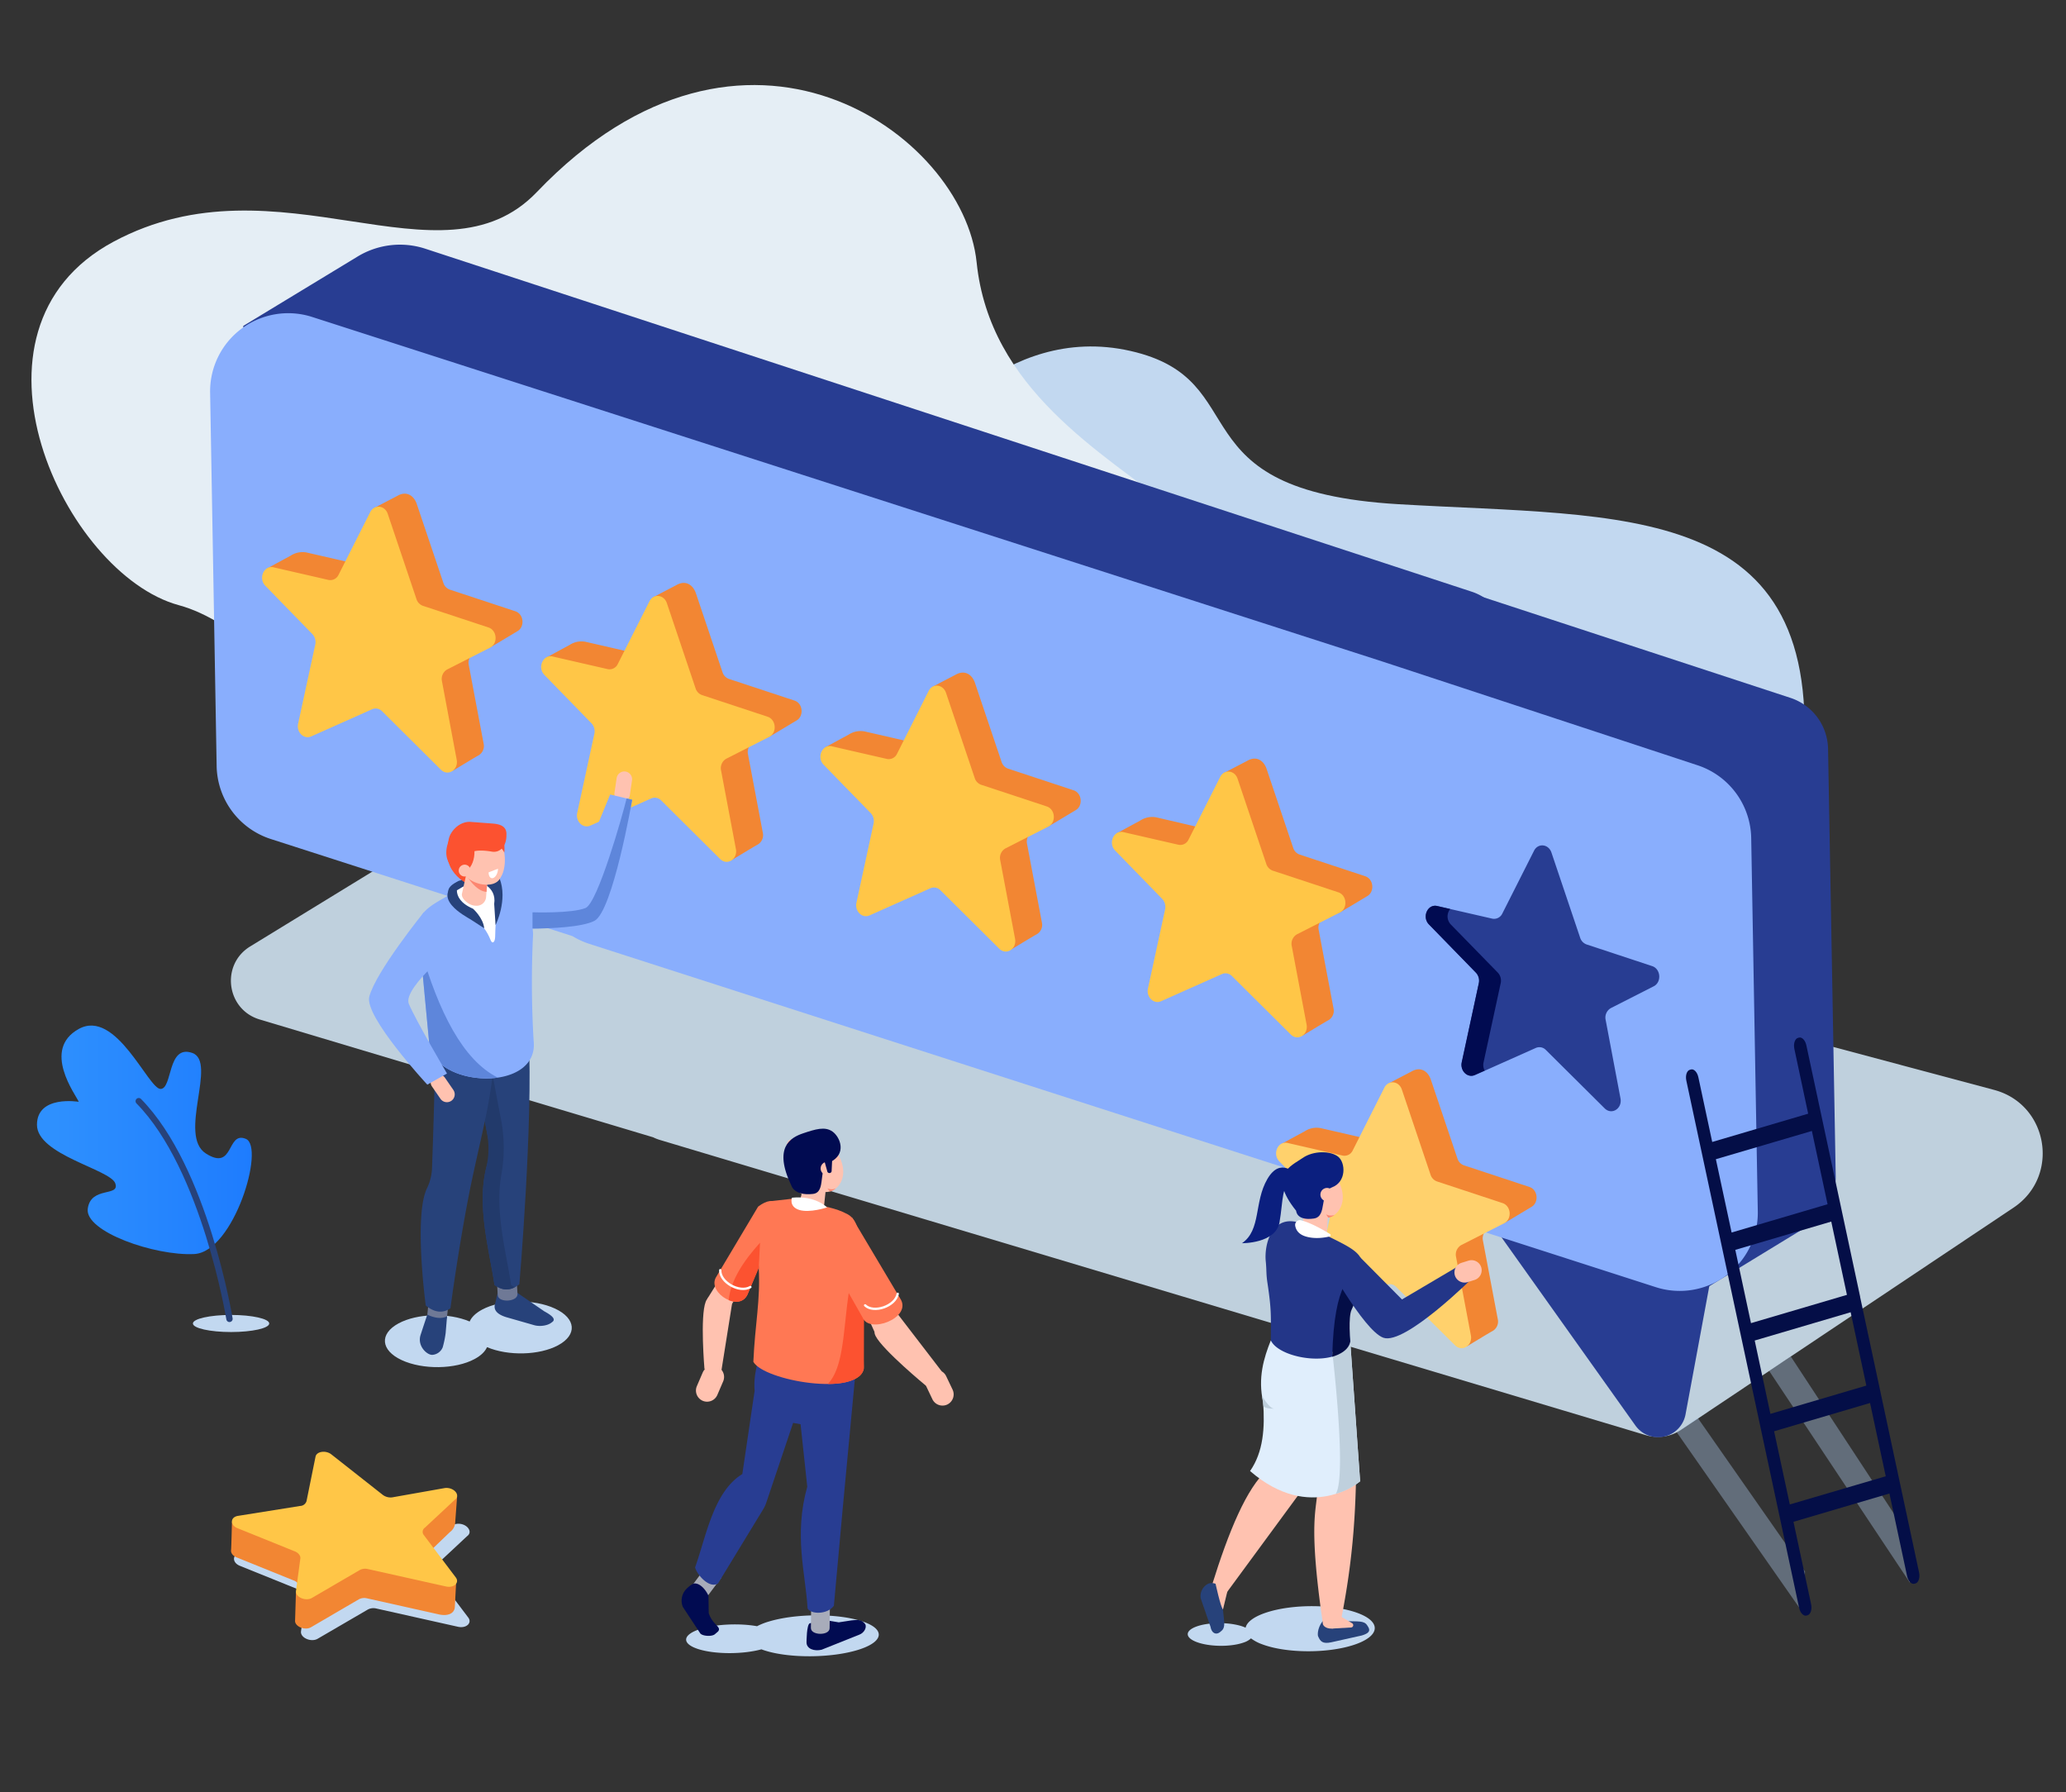 <svg xmlns="http://www.w3.org/2000/svg" xmlns:xlink="http://www.w3.org/1999/xlink" viewBox="0 0 950 824"><rect x="0" y="0" width="950" height="824" fill="#333333" stroke="none"/><defs><style>.cls-1{isolation:isolate;}.cls-2{fill:#c2d8f0;}.cls-3{fill:url(#linear-gradient);}.cls-4{fill:#e5eef5;}.cls-5{fill:#bfd0dd;}.cls-6{fill:#283d92;}.cls-7{fill:#89aefd;}.cls-8{fill:#a8c4e5;opacity:0.4;mix-blend-mode:multiply;}.cls-9{fill:#ffc2b0;}.cls-10{fill:#010b51;}.cls-11{fill:#a8acba;}.cls-12{fill:#ff7854;}.cls-13{fill:#fc8670;}.cls-14{fill:#fc5230;}.cls-15{fill:#fff;}.cls-16,.cls-17,.cls-29{fill:none;stroke-linecap:round;stroke-linejoin:round;}.cls-16,.cls-17{stroke:#fff;}.cls-16{stroke-width:1.07px;}.cls-17{stroke-width:1.07px;}.cls-18{fill:#040e47;}.cls-19{fill:#f28633;}.cls-20{fill:#ffc647;}.cls-21{fill:#ffd16c;}.cls-22{fill:#27427a;}.cls-23{fill:#6f7996;}.cls-24{fill:#223a6b;}.cls-25{fill:#5e86db;}.cls-26{fill:#e0eefc;}.cls-27{fill:#0b1f7f;}.cls-28{fill:#233688;}.cls-29{stroke:#27427a;stroke-width:2.92px;}</style><linearGradient id="linear-gradient" x1="17" y1="524.02" x2="115.78" y2="524.02" gradientUnits="userSpaceOnUse"><stop offset="0.08" stop-color="#2e90fe"/><stop offset="1" stop-color="#1e7cfe"/></linearGradient></defs><title>success-stories</title><g class="cls-1"><g id="image"><path class="cls-2" d="M422.68,204s38.22-56,97.1-42.67,19.1,64.28,123.15,70.46,196.95-2.34,186,121.59S422.68,204,422.68,204Z"/><ellipse class="cls-2" cx="106.25" cy="608.45" rx="17.55" ry="3.93"/><path class="cls-3" d="M36.22,506.54c-1.37-3.24-17.16-24,0-33.5s32,27.64,37.61,27.58,3-20.65,14.61-16.54S81.61,522,94.7,530.32s9.41-10.49,18.36-6.74-5.58,52-23.71,52.94-50.38-10.27-49-20.81S55.3,550.39,53,544s-36-13.08-36-26.89S36.22,506.54,36.22,506.54Z"/><path class="cls-4" d="M220.59,389.42c-64.25-18.72-32.86-28-98.94-87.21-12.76-11.43-26.23-20.41-39.46-24C29.72,264-23.64,151.77,52.23,111.1s150.6,23.23,194.66-22.84C342.06-11.25,443,61.53,449.08,120.6c12,116.57,205,115.38,86.47,221.14-61.74,55.09-98.5-17.61-179.17-9.24C280.57,340.36,280,406.72,220.59,389.42Z"/><path class="cls-5" d="M917,501.08,749.09,456.22a29.57,29.57,0,0,0-15.89-10.4L290.66,327.56,115.05,435.1c-13.68,8.38-11,29,4.37,33.59l180.92,54.16A19.46,19.46,0,0,0,303.2,524l453.65,135.8a19.1,19.1,0,0,0,16.09-2.42l153-102.23C947.4,540.74,941.94,507.76,917,501.08Z"/><path class="cls-6" d="M680,554.18l72,101.17a12.82,12.82,0,0,0,23.05-5.1C782.71,609.08,795.48,540,795,542,794.39,544.79,680,554.18,680,554.18Z"/><path class="cls-6" d="M831.58,563.47l-51.06,31.15L281.8,376.78,258.44,198.69l52.62-31.93a37.51,37.51,0,0,1,31.14-3.58L823.28,320.83a25.15,25.15,0,0,1,17.31,23.47l3.52,196.37A26.17,26.17,0,0,1,831.58,563.47Z"/><path class="cls-6" d="M685,514.64,633.9,545.79,135.19,327.95,111.83,149.86l52.62-31.93a37.51,37.51,0,0,1,31.14-3.58L676.67,272A25.15,25.15,0,0,1,694,295.46l3.52,196.37A26.17,26.17,0,0,1,685,514.64Z"/><path class="cls-7" d="M805.25,385.29a35.91,35.91,0,0,0-24.9-33.55s-143.73-47.33-146.49-48.21L143.52,145.71a35.91,35.91,0,0,0-46.9,34.81l3,171.65a35.91,35.91,0,0,0,24.9,33.55l138.73,44.65a35.9,35.9,0,0,0,7.76,3.56L761.38,591.75a35.91,35.91,0,0,0,46.9-34.81Z"/><polygon class="cls-8" points="771.01 658.46 828.94 741.37 830 722.48 780.6 651.77 771.01 658.46"/><polygon class="cls-8" points="813.49 630.23 878.2 727.58 879.27 708.68 823.43 623.58 813.49 630.23"/><polygon class="cls-6" points="355.17 652.5 379.83 656.8 379.83 631.05 355.17 626.75 355.17 652.5"/><polygon class="cls-9" points="336.6 599.48 345.53 583.89 333.44 583.94 325.3 597 329.88 604.93 336.6 599.48"/><polygon class="cls-9" points="402.08 612.23 395.8 598.27 408.98 592.2 412.82 610.64 402.08 612.23"/><path class="cls-9" d="M329.85,628.31h0a5.14,5.14,0,0,0-6.73,2.69l-2.69,6.26a5.14,5.14,0,0,0,2.69,6.73h0a5.14,5.14,0,0,0,6.73-2.69l2.69-6.26A5.14,5.14,0,0,0,329.85,628.31Z"/><path class="cls-9" d="M323.94,629.45s-2.09-24.18.56-31,12.1,1.06,12.1,1.06l-4.92,30.87Z"/><path class="cls-2" d="M396,745.23c-11.35-3.59-30.45-3.45-42.66.3a30.32,30.32,0,0,0-5.23,2.09c-8-1.43-18.61-1-25.84,1.2-8.58,2.64-9.07,6.83-1.09,9.35,7.67,2.42,20.35,2.42,28.94.08.53.2,1.08.4,1.68.58,11.35,3.59,30.45,3.45,42.66-.3S407.34,748.82,396,745.23Z"/><path class="cls-10" d="M377,744.39l8.68,1.45c6.36-.86,9.55-2,11.61.2l.58.62c.77,1.52-.44,4-2.78,4.87l-17.29,6.9c-3.38.8-6.92-.36-6.94-3.38,0,0,0-8.45,1.56-8.78C375.5,745.6,374.27,745,377,744.39Z"/><path class="cls-11" d="M381.48,748.52c0,3.54-8.65,3.44-8.61-.1l.14-11.51,8.61.1Z"/><path class="cls-6" d="M383.44,738.23c-3,4.07-10.48,4-12.09,1.25-.93-16.28-6.42-33.61-.15-56l-7.28-67.88,30.33,6.06-6.73,71.66Z"/><path class="cls-11" d="M325.46,733.62c-1.93,2.58-9.14-2.14-7.21-4.71l6.27-8.38,7.21,4.71Z"/><path class="cls-6" d="M330.14,728c-4.23,2.53-9.93-4.55-10.51-7.43,5.09-14.23,8.43-34.79,21.71-42.9L347,639.36c-.48-5.87.61-10.54,3-19.13l21.79,12.83-19.43,57.75a14.75,14.75,0,0,1-1.39,3Z"/><path class="cls-9" d="M378.94,541.94c.55,7-3.45,10.47-8.94,7.86s-8-11-8.51-18,1-9.81,6.5-7.2S378.39,535,378.94,541.94Z"/><path class="cls-9" d="M387.74,539c-.19,7-6.55,11.11-11.73,7.92s-9.22-11.42-9-18.39,4.55-10,9.73-6.85S387.93,532,387.74,539Z"/><path class="cls-9" d="M371.05,560.46l-.71-.18a4.53,4.53,0,0,1-3.24-5.51l3.51-13.57a4.53,4.53,0,0,1,5.51-3.24l.71.18a4.53,4.53,0,0,1,3.24,5.51l-1.46,13.54C378,559.59,373.46,561.08,371.05,560.46Z"/><path class="cls-10" d="M363.94,545.15s1.3,4.7,9.86,3.74c6.46-.73,1.83-11.81,7.74-14.55,8-3.71,4.84-11.54,1.31-14.09s-8-1.08-13.56.77C363.43,523,355.46,527.5,363.94,545.15Z"/><circle class="cls-9" cx="380.41" cy="537.18" r="3.07" transform="translate(-167.18 902.45) rotate(-88.4)"/><path class="cls-12" d="M346.41,626.07c.74-17.12,3.31-28.3,2.48-43.09.32-28.28-.12-29,6.11-30.83L365.22,551c1.94.37,3.73,1.26,5.65,1.73,8,2,13.16,2.4,18.92,5.52,5.13,2.78,5.43,10.2,5.41,16.42,1.39,18.23,1.75,45.66,2,54.66C394.29,642.2,351.29,634.78,346.41,626.07Z"/><path class="cls-13" d="M381.57,547.77l-1.12-1.45a4.61,4.61,0,0,0,3.89,0A5.91,5.91,0,0,1,381.57,547.77Z"/><path class="cls-12" d="M348.59,554.74l-19.52,32.74c-3.59,7.14,11.42,16.14,14.84,7.19.22-.56,15.87-38.73,15.87-38.73S357.12,548.23,348.59,554.74Z"/><path class="cls-14" d="M397.37,576.79l-4.7,5.07c-5.52,22.29-3,44.88-12,54.39,5.54,0,10.62-.74,14.37-3.51a5.65,5.65,0,0,0,2.19-4.29Z"/><path class="cls-15" d="M364.16,550.62s-1.5,4.1,3.33,5.62,12.81-1.16,12.81-1.16S375,549.52,364.16,550.62Z"/><path class="cls-10" d="M381.53,539.28h0a1,1,0,0,1-1.15-.88l-1.82-6.51c-.07-.56,1.38-.23,1.94-.3h0c.56-.07,2.15-.58,2.23,0l-.32,6.57A1,1,0,0,1,381.53,539.28Z"/><path class="cls-14" d="M348.89,583l.59-11.69c-7.66,8.5-13.43,17.2-14.42,26.39,0,0,5.89,2.94,8.63-2.49Z"/><path class="cls-16" d="M331.19,583.94c-.26,5.43,8.85,10.7,13.86,7.75"/><path class="cls-9" d="M428.23,630.25h0a5.16,5.16,0,0,0-2.43,6.85l2.94,6.17a5.16,5.16,0,0,0,6.85,2.43h0a5.16,5.16,0,0,0,2.43-6.85l-2.94-6.17A5.16,5.16,0,0,0,428.23,630.25Z"/><path class="cls-9" d="M425.78,637.07S406,620.76,402.63,614.22s10.19-10.07,10.19-10.07L433,630.42Z"/><path class="cls-12" d="M380.22,576.79l16.48,29c3,7.44,22.08.3,17.61-8.2-.28-.54-22.51-37.82-22.51-37.82S381,566.05,380.22,576.79Z"/><path class="cls-17" d="M397.8,600.11c3.92,3.8,13.92.42,15-5.31"/><path class="cls-10" d="M325.77,733.61l.12,8c1.81,5.53,6,6.19,4.34,8.38l-1.37,1.19c-1.37,1.39-5.92,1-6.86-.26l-8-12.14a7.68,7.68,0,0,1,1.76-8.43s2.37-2.36,3.58-2.39C322.21,727.87,324.76,731.31,325.77,733.61Z"/><path class="cls-18" d="M775.42,496.8l51.86,242.36c.51,2.37,2.07,4,3.48,3.55l.4-.12c1.41-.41,2.15-2.69,1.64-5.06l-8.11-37.91,44.12-13,8.11,37.91c.51,2.37,2.07,4,3.48,3.55l.4-.12c1.41-.41,2.15-2.69,1.64-5.06l-8.63-40.33h0l-.67-3.13h0l-8.25-38.54h0l-.34-1.61-9.21-43,0-.16h0l-8.42-39.37-.49-2.31h0l-8.25-38.54h0l-.67-3.13h0l-6.89-32.19c-.51-2.37-2.07-4-3.48-3.55l-.4.12c-1.41.41-2.15,2.69-1.64,5.06L831.44,512l-44.12,13-6.37-29.76c-.51-2.37-2.07-4-3.48-3.55l-.4.12C775.65,492.15,774.91,494.43,775.42,496.8Zm57.73,23.14,7.21,33.69-44.12,13L789,532.92ZM797.94,574.6l44.12-13,7.21,33.69-44.12,13Zm8.92,41.68,44.12-13L858.19,637l-44.12,13ZM823,691.64,815.78,658l44.12-13,7.21,33.69Z"/><path class="cls-19" d="M191.65,231.73,203.88,268a4.81,4.81,0,0,0,3,3.09l30.1,9.94c4,1.31,4.44,7.39.72,9.28l-12.37,7.41L218,300.31a5,5,0,0,0-2.44,5.45l6.82,36.08A5,5,0,0,1,220,347.3c-1.47.76-11.86,7.1-11.86,7.1l-20-34.81a4.12,4.12,0,0,0-4.62-.93l-28,12.49c-3.35,1.49-6.88-1.94-6-5.87l7.87-36.33a5.42,5.42,0,0,0-1.35-4.88l-33.43-22.62,11.06-6a10,10,0,0,1,7.28-1.46l22.54,5.17a4.2,4.2,0,0,0,4.68-2.35l3.79-23.22L182.65,228C186.83,225.52,190.31,227.76,191.65,231.73Z"/><path class="cls-20" d="M178.3,236.25l13.21,39.19a4.81,4.81,0,0,0,3,3.09l30.1,9.94c4,1.31,4.44,7.39.72,9.28l-19.66,10a5,5,0,0,0-2.44,5.45L210,349.26c.88,4.67-4,7.8-7.25,4.61L175.71,327a4.12,4.12,0,0,0-4.62-.93l-28,12.49c-3.35,1.49-6.88-1.94-6-5.87l7.87-36.33a5.42,5.42,0,0,0-1.35-4.88L122,269.29c-3.33-3.42-.63-9.49,3.77-8.48L151,266.6a4.2,4.2,0,0,0,4.68-2.35l14.57-28.84C172.12,231.77,177,232.28,178.3,236.25Z"/><path class="cls-19" d="M320,272.76l12.23,36.29a4.81,4.81,0,0,0,3,3.09l30.1,9.94c4,1.31,4.44,7.39.72,9.28l-12.37,7.41-7.29,2.57a5,5,0,0,0-2.44,5.45l6.82,36.08a5,5,0,0,1-2.43,5.45c-1.47.76-11.86,7.1-11.86,7.1l-20-34.81a4.12,4.12,0,0,0-4.62-.93l-28,12.49c-3.35,1.49-6.88-1.94-6-5.87L285.64,330a5.42,5.42,0,0,0-1.35-4.88l-33.43-22.62,11.06-6a10,10,0,0,1,7.28-1.46l22.54,5.17a4.2,4.2,0,0,0,4.68-2.35l3.79-23.22L311,269C315.17,266.55,318.65,268.79,320,272.76Z"/><path class="cls-20" d="M306.64,277.28l13.21,39.19a4.81,4.81,0,0,0,3,3.09l30.1,9.94c4,1.31,4.44,7.39.72,9.28l-19.66,10a5,5,0,0,0-2.44,5.45l6.82,36.08c.88,4.67-4,7.8-7.25,4.61L304.05,368a4.12,4.12,0,0,0-4.62-.93l-28,12.49c-3.35,1.49-6.88-1.94-6-5.87l7.87-36.33a5.42,5.42,0,0,0-1.35-4.88l-21.61-22.19c-3.33-3.42-.63-9.49,3.77-8.48l25.29,5.8a4.2,4.2,0,0,0,4.68-2.35l14.57-28.84C300.46,272.8,305.3,273.31,306.64,277.28Z"/><path class="cls-2" d="M210.6,747.88l-37.53-8.39a5.58,5.58,0,0,0-3.93.46l-23.06,13.43c-3,1.77-8.06-.45-7.67-3.38l2.09-15.53c.2-1.47-1.07-3-3.06-3.65L110.68,720c-4.12-1.4-4.1-5.54,0-6.11l29.76-4.72a3.33,3.33,0,0,0,3.07-2.31l4.35-21.41c.52-2.56,5-3.21,7.67-1.1l24.61,19.48a6.3,6.3,0,0,0,4.52,1.22l25.35-4.49c4.38-.53,7.79,3.52,4.77,5.67l-14.31,13.35a2.45,2.45,0,0,0-.52,3.69l15.32,20.3C217.25,746.12,214.4,748.73,210.6,747.88Z"/><path class="cls-19" d="M202,742.23l-33.22-7.42a5.33,5.33,0,0,0-3.76.44l-22,12.84c-2.9,1.69-7.71-.43-7.33-3.23l.4-13,1.6-1.89c.19-1.4-1-2.85-2.92-3.49l-25.59-10.35c-2.12-.72-3.09-2.19-2.93-3.49.14-1.12.41-13,.41-13l31,6.14a3.18,3.18,0,0,0,2.94-2.2l4.15-20.47c.5-2.45,4.79-3.06,7.33-1l23.52,18.62a6,6,0,0,0,4.32,1.16l30.28-14-.87,11.81a5.85,5.85,0,0,1-2.42,4.62L195,715.76a2.34,2.34,0,0,0-.49,3.52l15.2,8.83-.56,10.58C209,742,205.63,743,202,742.23Z"/><path class="cls-20" d="M205.06,729.35l-35.87-8a5.33,5.33,0,0,0-3.76.44l-22,12.84c-2.9,1.69-7.71-.43-7.33-3.23l2-14.85c.19-1.4-1-2.85-2.92-3.49l-25.59-10.35c-3.94-1.34-3.92-5.3,0-5.84L138,692.34a3.18,3.18,0,0,0,2.94-2.2l4.15-20.47c.5-2.45,4.79-3.06,7.33-1L176,687.23a6,6,0,0,0,4.32,1.16l24.23-4.29c4.19-.51,7.45,3.37,4.56,5.42l-13.68,12.76a2.34,2.34,0,0,0-.49,3.52l14.65,19.41C211.41,727.67,208.69,730.16,205.06,729.35Z"/><path class="cls-19" d="M448.33,314l12.23,36.29a4.81,4.81,0,0,0,3,3.09l30.1,9.94c4,1.31,4.44,7.39.72,9.28L482,380l-7.29,2.57a5,5,0,0,0-2.44,5.45l6.82,36.08a5,5,0,0,1-2.43,5.45c-1.47.76-11.86,7.1-11.86,7.1l-20-34.81a4.12,4.12,0,0,0-4.62-.93l-28,12.49c-3.35,1.49-6.88-1.94-6-5.87L414,371.22a5.42,5.42,0,0,0-1.35-4.88L379.2,343.71l11.06-6a10,10,0,0,1,7.28-1.46l22.54,5.17a4.2,4.2,0,0,0,4.68-2.35l3.79-23.22,10.78-5.61C443.51,307.8,447,310,448.33,314Z"/><path class="cls-20" d="M435,318.52l13.21,39.19a4.81,4.81,0,0,0,3,3.09l30.1,9.94c4,1.31,4.44,7.39.72,9.28l-19.66,10a5,5,0,0,0-2.44,5.45l6.82,36.08c.88,4.67-4,7.8-7.25,4.61l-27.06-26.87a4.12,4.12,0,0,0-4.62-.93l-28,12.49c-3.35,1.49-6.88-1.94-6-5.87l7.87-36.33a5.42,5.42,0,0,0-1.35-4.88l-21.61-22.19c-3.33-3.42-.63-9.49,3.77-8.48l25.29,5.8a4.2,4.2,0,0,0,4.68-2.35L427,317.68C428.8,314,433.64,314.55,435,318.52Z"/><path class="cls-19" d="M582.42,353.51l12.23,36.29a4.81,4.81,0,0,0,3,3.09l30.1,9.94c4,1.31,4.44,7.39.72,9.28l-12.37,7.41-7.29,2.57a5,5,0,0,0-2.44,5.45l6.82,36.08a5,5,0,0,1-2.43,5.45c-1.47.76-11.86,7.1-11.86,7.1l-20-34.81a4.12,4.12,0,0,0-4.62-.93l-28,12.49c-3.35,1.49-6.88-1.94-6-5.87l7.87-36.33a5.42,5.42,0,0,0-1.35-4.88L513.3,383.21l11.06-6a10,10,0,0,1,7.28-1.46L554.18,381a4.2,4.2,0,0,0,4.68-2.35l3.79-23.22,10.78-5.61C577.6,347.3,581.08,349.54,582.42,353.51Z"/><path class="cls-20" d="M569.07,358l13.21,39.19a4.81,4.81,0,0,0,3,3.09l30.1,9.94c4,1.31,4.44,7.39.72,9.28l-19.66,10A5,5,0,0,0,594,435L600.8,471c.88,4.67-4,7.8-7.25,4.61l-27.06-26.87a4.12,4.12,0,0,0-4.62-.93l-28,12.49c-3.35,1.49-6.88-1.94-6-5.87l7.87-36.33a5.42,5.42,0,0,0-1.35-4.88l-21.61-22.19c-3.33-3.42-.63-9.49,3.77-8.48l25.29,5.8a4.2,4.2,0,0,0,4.68-2.35l14.57-28.84C562.89,353.55,567.74,354.05,569.07,358Z"/><path class="cls-19" d="M657.95,496.37l12.23,36.29a4.81,4.81,0,0,0,3,3.09l30.1,9.94c4,1.31,4.44,7.39.72,9.28l-12.37,7.41-7.29,2.57a5,5,0,0,0-2.44,5.45l6.82,36.08a5,5,0,0,1-2.43,5.45c-1.47.76-11.86,7.1-11.86,7.1l-20-34.81a4.12,4.12,0,0,0-4.62-.93l-28,12.49c-3.35,1.49-6.88-1.94-6-5.87l7.87-36.33a5.42,5.42,0,0,0-1.35-4.88l-33.43-22.62,11.06-6a10,10,0,0,1,7.28-1.46l22.54,5.17a4.2,4.2,0,0,0,4.68-2.35l3.79-23.22L649,492.63C653.13,490.16,656.61,492.4,657.95,496.37Z"/><path class="cls-21" d="M644.6,500.88l13.21,39.19a4.81,4.81,0,0,0,3,3.09l30.1,9.94c4,1.31,4.44,7.39.72,9.28l-19.66,10a5,5,0,0,0-2.44,5.45l6.82,36.08c.88,4.67-4,7.8-7.25,4.61L642,591.63a4.12,4.12,0,0,0-4.62-.93l-28,12.49c-3.35,1.49-6.88-1.94-6-5.87L611.23,561a5.42,5.42,0,0,0-1.35-4.88l-21.61-22.19c-3.33-3.42-.63-9.49,3.77-8.48l25.29,5.8a4.2,4.2,0,0,0,4.68-2.35L636.58,500C638.42,496.41,643.26,496.91,644.6,500.88Z"/><path class="cls-6" d="M713.39,391.93l13.21,39.19a4.81,4.81,0,0,0,3,3.09l30.1,9.94c4,1.31,4.44,7.39.72,9.28l-19.66,10a5,5,0,0,0-2.44,5.45l6.82,36.08c.88,4.67-4,7.8-7.25,4.61l-27.06-26.87a4.12,4.12,0,0,0-4.62-.93l-28,12.49c-3.35,1.49-6.88-1.94-6-5.87L680,452a5.42,5.42,0,0,0-1.35-4.88L657.07,425c-3.33-3.42-.63-9.49,3.77-8.48l25.29,5.8a4.2,4.2,0,0,0,4.68-2.35l14.57-28.84C707.21,387.45,712.06,388,713.39,391.93Z"/><path class="cls-10" d="M682.19,488.36,690.06,452a5.42,5.42,0,0,0-1.35-4.88L667.11,425a5.35,5.35,0,0,1-.26-7.1l-6-1.38c-4.4-1-7.1,5.06-3.77,8.48l21.61,22.19A5.42,5.42,0,0,1,680,452l-7.87,36.33c-.85,3.93,2.67,7.37,6,5.87l4.58-2A5.4,5.4,0,0,1,682.19,488.36Z"/><path class="cls-9" d="M287.62,354.7h0a3.6,3.6,0,0,1,3,4.07l-1,6.79a3.6,3.6,0,0,1-4.07,3h0a3.6,3.6,0,0,1-3-4.07l1-6.79A3.6,3.6,0,0,1,287.62,354.7Z"/><path class="cls-7" d="M232.85,405.39s29.64,5.21,32.53-2.64,15.18-37.49,15.18-37.49l10.12,2.41s-8.92,51.32-17.35,55.66-35.42,3.5-35.42,3.5Z"/><path class="cls-2" d="M183.25,608.41c8.62-4.65,23-5,32.71-.87.87-2,2.76-3.87,5.69-5.45,8.87-4.79,23.9-5,33.57-.49s10.31,12.07,1.43,16.86c-8.62,4.65-23,5-32.71.87-.87,2-2.76,3.87-5.69,5.45-8.87,4.79-23.9,5-33.57.49S174.38,613.21,183.25,608.41Z"/><path class="cls-22" d="M213.12,404.26s-7.05,2-7,5.58a39.22,39.22,0,0,0,.7,7l23.7-5L228,402Z"/><path class="cls-22" d="M250.28,602.86l-13.12-9a11.76,11.76,0,0,0-7,0c-1.21.36-1.44-.55-1.34.58l-1.13,4.83c-1.11,3.23,1.45,5.17,5.14,6.29l12.54,3.59c2.6.84,6.26.37,8.13-1.05l.53-.4C255.89,606.3,253.06,604.36,250.28,602.86Z"/><path class="cls-23" d="M228.86,595.36c.21,3.74,9.31,3.22,9.1-.52l-.69-12.16-9.1.52Z"/><path class="cls-22" d="M227.39,590.73c3.83,2.85,7.64,2.73,11.43-.3,0,0,6.39-75.2,4.27-113.82l-28.68-9c3.6,23.68,11.41,62.57,11.41,62.57C217.5,549.71,225,573.83,227.39,590.73Z"/><path class="cls-24" d="M214.41,467.65l8,2.51c2.2,14,5.63,32.37,8.08,45.08a69.2,69.2,0,0,1,0,25.06c-3,17.25,2.52,36.35,4.52,50.44a12.19,12.19,0,0,0,1.7,1.06c-3.11,1.61-6.22,1.27-9.35-1.06-2.13-15-8.3-35.75-3.8-53.86a38.19,38.19,0,0,0,.27-16.5C221.32,507.27,216.87,483.89,214.41,467.65Z"/><path class="cls-23" d="M196.46,604.73c-.39,3.73,8.68,4.66,9.07.94l1.25-12.11-9.07-.94Z"/><path class="cls-22" d="M195.77,600.18c3.9,3.19,7.7,3.74,11.36,1.3,0,0,3.25-25,8.37-51.58,4-20.59,9.82-41.27,11.17-57.66L200,476.71c.24,14.57-.85,46.63-1.35,60.38a23.05,23.05,0,0,1-2.33,9.24C190.21,558.93,195.77,600.18,195.77,600.18Z"/><path class="cls-7" d="M245.37,478.41a454.19,454.19,0,0,1-.24-49.1c-1.58-22.87-10.8-30.74-24.85-24.49l-5.84,2c-16.74,10.57-25.61,10.71-21.23,28.9l4.12,43.62C198.77,500.1,248.16,502.75,245.37,478.41Z"/><path class="cls-25" d="M193.21,435.71l4.12,43.62c.84,12.11,18,18.06,31.58,16.09C212.82,487.35,201.71,465.22,193.21,435.71Z"/><path class="cls-15" d="M207.45,410.86s-.46,6.32,9.06,10.85c4.91,2.33,7.6,6.71,9.05,10.41.85,2.16,2.06,1,2.12-1.39.16-6.11.23-7.89,1.15-12.48,1.48-7.42-2.5-17.92-2.9-18S207.45,410.86,207.45,410.86Z"/><path class="cls-22" d="M219.6,405.18s8.94,2,7.64,10.39l.63,9.72s5.81-11.57,1.79-21.6S219.6,405.18,219.6,405.18Z"/><path class="cls-14" d="M223.23,405.27s-1.38,2.65-2.34,3.25-15.47-4.43-15.08-16.07c.25-7.37,14.25-6.72,14.25-6.72Z"/><path class="cls-9" d="M218.2,416.35l.7.05a4.33,4.33,0,0,0,4.62-4l1-13.35a4.33,4.33,0,0,0-4-4.62l-.7-.05a4.33,4.33,0,0,0-4.62,4l-2.82,12.69C212.18,413.44,215.83,416.18,218.2,416.35Z"/><path class="cls-13" d="M224,406.26a11.82,11.82,0,0,1-9.83-4.39s4.34,7.91,9.56,8.13Z"/><path class="cls-22" d="M211.37,404.77s-5.49,8,6.13,13c0,0,4.68,4.12,5.16,9,0,0-4-2.65-6.27-4.08S197.14,412.6,211.37,404.77Z"/><path class="cls-9" d="M220,401.84c3.25,5.28,8,5.71,10.55.95s2-12.91-1.23-18.19-8-5.71-10.55-.95S216.76,396.56,220,401.84Z"/><path class="cls-9" d="M213.45,401.71c3.25,5.28,13.79,7,16.36,2.24s-1.78-14.27-5-19.55-8-5.71-10.55-.95S210.2,396.43,213.45,401.71Z"/><path class="cls-14" d="M217.53,386.7s3.32,11-5.14,15.16c0,0-11.11-4-5.68-16.16,4.78-10.73,16.53-5.35,16.53-5.35Z"/><path class="cls-14" d="M231.9,391.93a10.91,10.91,0,0,0-8.3-5.59l4.13-3.6S232.65,383,231.9,391.93Z"/><path class="cls-14" d="M214.06,394.15c1.48-3,5.66-3.71,12-2.65a5.33,5.33,0,0,0,2.87-.22c4.25-1.71,3.93-7.31,3.93-7.31.29-3.84-2.43-5.05-6.27-5.35l-10-.76c-5.66-.46-10.09,4.92-10.38,8.76l-.14.65C205.79,391.11,210.22,393.86,214.06,394.15Z"/><circle class="cls-9" cx="213.65" cy="400.25" r="2.73" transform="translate(-178.12 171.42) rotate(-31.62)"/><path class="cls-22" d="M205.57,605.15l-.65,7.71a46.2,46.2,0,0,1-1.35,6.54,5.56,5.56,0,0,1-4.75,3.47c-2.36.16-7.11-4-5.41-9.2,1.47-4.52,3.07-9.28,3.07-9.28C199.81,605.93,202.91,606.46,205.57,605.15Z"/><path class="cls-9" d="M207.54,506.08h0a3.6,3.6,0,0,1-5-.92l-3.89-5.65a3.6,3.6,0,0,1,.92-5h0a3.6,3.6,0,0,1,5,.92l3.89,5.65A3.6,3.6,0,0,1,207.54,506.08Z"/><path class="cls-7" d="M213.16,431.67S184.75,453.81,188,461.53s17.54,32,17.54,32l-9.05,5.12s-29.08-31.3-26.68-40.47c3-11.49,25.08-38.79,25.08-38.79Z"/><path class="cls-25" d="M288.13,367.07l2.56.61s-8.92,51.32-17.35,55.66c-5.71,2.93-19.9,3.5-28.48,3.56l0-7.49s18.16.63,24.44-2C274.84,415,286.14,375.34,288.13,367.07Z"/><path class="cls-15" d="M226.83,403.64h0c1.19-.47,2.16-2.38,2.16-4.27l-4.32,1.69C224.67,403,225.64,404.11,226.83,403.64Z"/><path class="cls-2" d="M624.39,741.59c-11-4.13-29.83-4.26-42-.29-5.87,1.92-9.09,4.45-9.62,7a16.39,16.39,0,0,0-1.64-.64c-6.1-2-15.54-1.93-21.09.15s-5.11,5.37,1,7.37,15.54,1.93,21.09-.15a8.45,8.45,0,0,0,3.1-1.82,19.72,19.72,0,0,0,5.2,2.74c11,4.13,29.83,4.26,42,.29S635.44,745.72,624.39,741.59Z"/><path class="cls-9" d="M564,732.23c-.56,4.81-6.75.32-6.75-3.34,7.71-24.81,16-44.92,25.52-53.21L585.06,623l29.4-8.29L600,683.25Z"/><path class="cls-22" d="M612,742.87l7,2.43c5.39.19,8.19-.29,9.59,1.81l.4.6c1.4,2.1.37,3.2-2.75,4.16L612.2,755c-4.1.91-5.15-.44-6.17-2.92,0,0-.64-3.1,2.17-6.82C609.81,743.18,609.7,743,612,742.87Z"/><path class="cls-9" d="M616.37,746.13c-1.54,3.89-8.27,3-8.15-.15-7.09-49-2.25-52-2.43-62.67-.2-11.95-2.52-24.84-11-47.49l7.62,1.22a25.19,25.19,0,0,1,21.2,24.66C623.89,692.13,622.42,716.22,616.37,746.13Z"/><path class="cls-26" d="M620.88,616.78,625.42,681s-22.7,19.46-50.61-4.72c6.11-8.74,6.87-19.87,6-31.72-2.49-11.13.33-20.29,3.53-28.3Z"/><path class="cls-9" d="M610.58,554.85c-.57,6.95-5.09,9.77-10.09,6.31s-8.58-11.9-8-18.85,5.09-9.77,10.09-6.31S611.15,547.9,610.58,554.85Z"/><path class="cls-9" d="M617.41,551.38c-.57,6.95-7.14,10.73-12.14,7.27s-8.58-11.9-8-18.85,5.09-9.77,10.09-6.31S618,544.43,617.41,551.38Z"/><path class="cls-9" d="M602,573.81l-.75-.17a4.75,4.75,0,0,1-3.59-5.65l3.2-14.33a4.75,4.75,0,0,1,5.65-3.59l.75.17a4.75,4.75,0,0,1,3.59,5.65l-1,14.22C609.26,572.66,604.57,574.38,602,573.81Z"/><path class="cls-27" d="M596,556.63s.09,4.72,8.13,3.57c6.43-.92,2.24-12,8.35-14.33,6.71-2.52,6.26-11.34,2.87-14.08s-11.38-2.94-16.42.61S582.65,540,596,556.63Z"/><circle class="cls-9" cx="610.2" cy="549.17" r="3.07" transform="translate(12.7 1112.14) rotate(-85.28)"/><path class="cls-28" d="M584.37,616.25c0-11.27.37-13.67-1.57-26.49-.65-4.3-.34-5.58-.77-9.9-.76-7.6,2.63-21.44,15.17-17.83l1.13.79a26.46,26.46,0,0,1,5.34,2c18.32,9.45,25.24,10.57,22.4,22.2-.78,8.71-7.91,11.21-5.19,29.72C617.11,629.21,588.55,625.14,584.37,616.25Z"/><path class="cls-13" d="M610.78,559.8l-1-1.51a4.61,4.61,0,0,0,3.88.22A5.91,5.91,0,0,1,610.78,559.8Z"/><path class="cls-15" d="M598.22,561a2.19,2.19,0,0,0-2.65,2.51c.29,1.71,1.33,3.75,4.45,4.81,4.32,1.46,9.06.68,11.34.13a.62.62,0,0,0,.18-1.14C609,565.74,602.79,562.12,598.22,561Z"/><path class="cls-22" d="M563.94,732.64l-1.59,7.28c.47,5.41,1.29,8.16-.65,9.81l-.55.47c-1.93,1.65-4,.64-4.5-2.25l-4.53-13.13a6.35,6.35,0,0,1,3.41-6.71s2.06-1.19,5.5,1C563.3,730.55,563.51,730.33,563.94,732.64Z"/><path class="cls-27" d="M595.94,540.06s-7-8.65-13.19,2-2.76,23.31-11.63,29.48c0,0,15.51.2,17.24-9.63s.81-18.13,6.36-18.39S595.94,540.06,595.94,540.06Z"/><path class="cls-9" d="M612.36,748.72l8.94-.52a1.06,1.06,0,0,0,.37-2l-5.6-3.34Z"/><path class="cls-9" d="M558.94,728.06s2.26,10.5,3.41,11.86l2.19-9L563,725.68Z"/><path class="cls-5" d="M580.32,641.7s3.18,5.72,5.52,5.89c0,0-3.06.26-4.87-1Z"/><path class="cls-5" d="M625.42,681l-4.55-64.21-8.25,4.85s6.78,56.95,1.61,65.12A30.56,30.56,0,0,0,625.42,681Z"/><path class="cls-18" d="M620.88,616.78s-.94-11.26.57-14.55S629,585,629,585l-3.54-4.35c-3.89,6.8-12,7.32-12.86,43.11C612.56,623.71,620,622,620.88,616.78Z"/><path class="cls-28" d="M625.42,578l19.25,19.4,25.65-15.15,7.33,4.76s-31.58,31.51-41.52,28c-9.27-3.26-27.94-37.9-27.94-37.9Z"/><path class="cls-9" d="M681.12,582.65h0a4.67,4.67,0,0,0-5.8-3.11l-3.21,1a4.67,4.67,0,0,0-3.12,5.8h0a4.67,4.67,0,0,0,5.8,3.11l3.21-1A4.67,4.67,0,0,0,681.12,582.65Z"/><path class="cls-29" d="M105.52,606.33S94.26,537.18,63.79,506.24"/></g></g></svg>